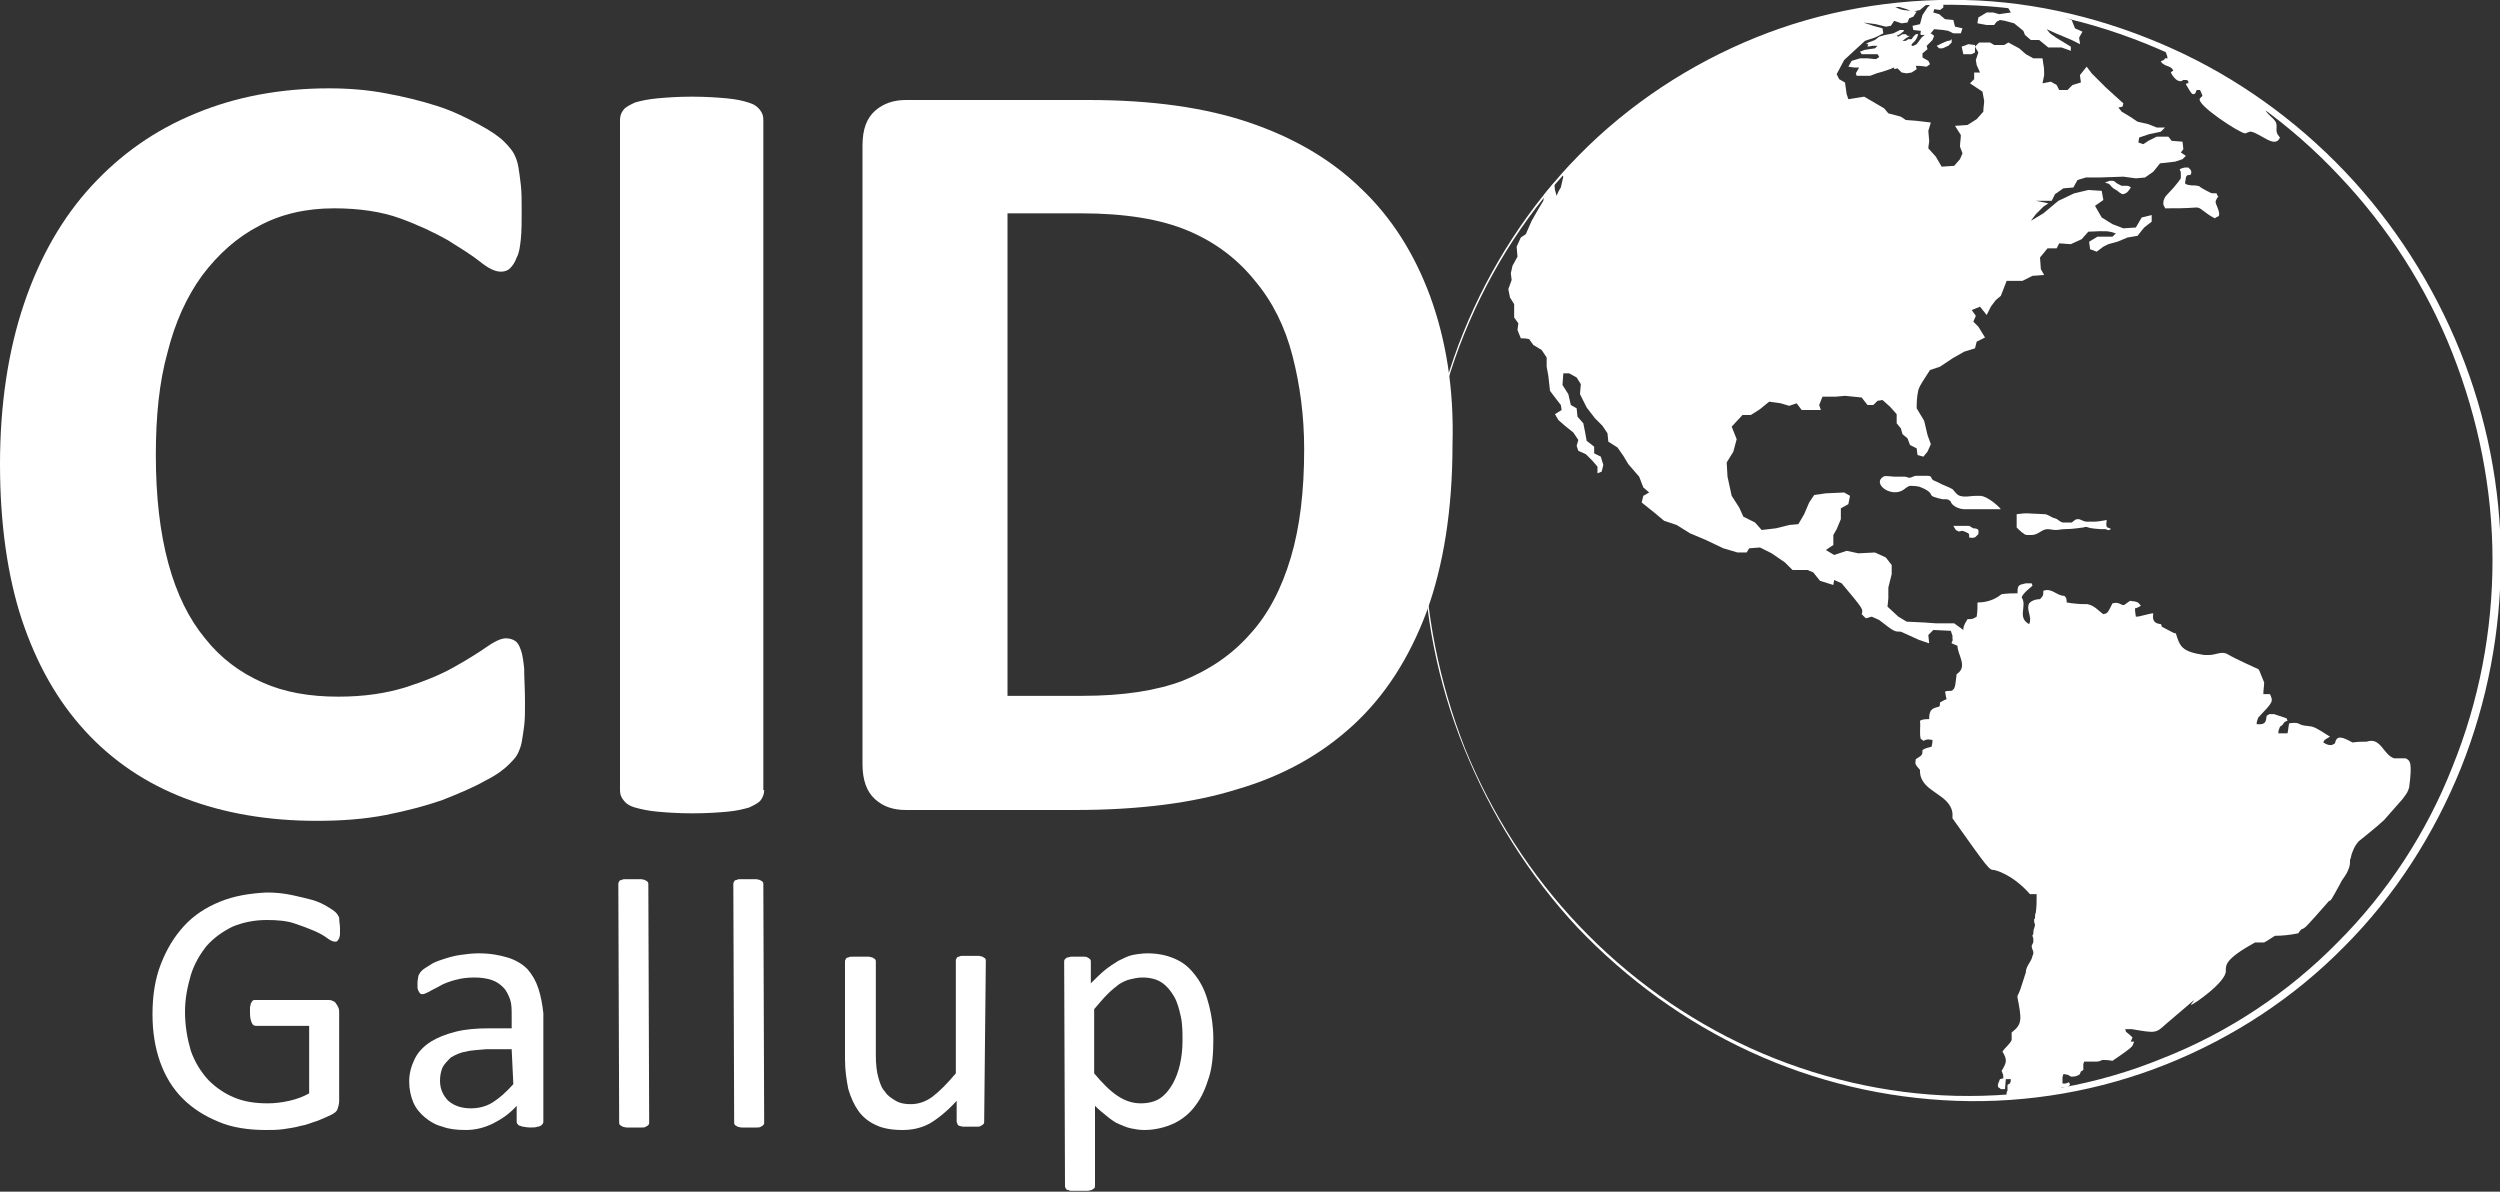 <?xml version="1.0" encoding="utf-8"?>
<!-- Generator: Adobe Illustrator 22.0.0, SVG Export Plug-In . SVG Version: 6.00 Build 0)  -->
<svg version="1.1" xmlns="http://www.w3.org/2000/svg" xmlns:xlink="http://www.w3.org/1999/xlink" x="0px" y="0px"
	 viewBox="0 0 300 143" style="enable-background:new 0 0 300 143;" xml:space="preserve">
<rect x="0" y="0" width="300" height="143" fill="#333333" stroke="none"/>
<style type="text/css">
	.st0{fill:none;}
	.st1{fill:#164194;}
	.st2{clip-path:url(#SVGID_2_);}
	.st3{fill:#1D2944;}
	.st4{clip-path:url(#SVGID_4_);}
	.st5{clip-path:url(#SVGID_6_);}
	.st6{fill:#FFFFFF;}
	.st7{clip-path:url(#SVGID_8_);}
	.st8{clip-path:url(#SVGID_10_);}
	.st9{clip-path:url(#SVGID_12_);}
	.st10{clip-path:url(#SVGID_14_);}
	.st11{clip-path:url(#SVGID_16_);}
	.st12{clip-path:url(#SVGID_18_);}
	.st13{clip-path:url(#SVGID_20_);}
	.st14{clip-path:url(#SVGID_22_);}
	.st15{clip-path:url(#SVGID_24_);}
	.st16{clip-path:url(#SVGID_26_);}
	.st17{clip-path:url(#SVGID_28_);}
	.st18{clip-path:url(#SVGID_30_);}
</style>
<g id="Mundo_Azul_xA0_Imagen_1_">
</g>
<g id="Gallup_xA0_Imagen_1_">
</g>
<g id="D_xA0_Imagen_1_">
</g>
<g id="I_xA0_Imagen_1_">
</g>
<g id="C_xA0_Imagen_1_">
	<g>
		<g>
			<g>
				<defs>
					
						<ellipse id="SVGID_19_" transform="matrix(0.925 -0.379 0.379 0.925 -7.481 94.031)" cx="235.3" cy="66" rx="64.1" ry="66"/>
				</defs>
				<clipPath id="SVGID_2_">
					<use xlink:href="#SVGID_19_"  style="overflow:visible;"/>
				</clipPath>
				<g class="st2">
					<path class="st6" d="M237,6.3c0-0.1,0-0.2,0-0.3c0-0.2,0-0.4,0-0.6l-0.8-0.1l-0.8,0.3l0.2,0.9c0.3,0,0.6,0,1,0L237,6.3"/>
					<path class="st6" d="M234.2,5.1L234.2,5.1l0-0.4c-0.1,0.1-0.2,0.2-0.4,0.2c-0.1,0-0.1,0-0.3,0.1c-0.1,0-0.2,0.1-0.7,0.3
						c-0.1,0.1-0.2,0.1-0.4,0.2c0.1,0.1,0.2,0.2,0.3,0.3c0,0,0.1,0,0.4,0c0.3-0.1,0.6-0.3,0.7-0.3C234,5.3,234,5.3,234.2,5.1"/>
					<path class="st6" d="M253.3,63.5L253.3,63.5c-0.1-0.2-0.4-0.1-0.5-0.3c-0.1-0.3,0-0.5,0-0.8c-1.1,0.2-1.2,0.2-1.8,0.2
						c-0.2,0-0.4,0-0.6,0c-0.3,0-0.6-0.2-0.9-0.3c-0.1,0-0.2,0-0.3,0c-0.3,0.1-0.4,0.3-0.6,0.4c0,0-1,0-1,0c-0.4,0-0.6-0.4-1-0.5
						c-0.5-0.1-0.8-0.5-1.3-0.5l-2.1-0.1c-0.3,0-0.3,0-1.2,0.1c0,0.5,0,1,0,1.6c0.2,0.2,0.9,0.9,1.2,0.9c0.2,0,0.4,0,0.6,0
						c0.8,0,1.2-0.7,1.9-0.7c0.3,0,0.7,0.1,1,0.1c0.3,0,0.7-0.1,1-0.1c1.1,0,2.1-0.2,2.3-0.2c0.3-0.1,0.3-0.1,0.6,0
						c0.2,0.1,1.3,0.2,1.5,0.2c0.2,0,0.4,0,0.6,0C253,63.7,253.1,63.6,253.3,63.5"/>
					<path class="st6" d="M237.4,64.1L237.4,64.1c0-0.2,0.1-0.5-0.1-0.6c-0.2-0.1-0.4-0.1-0.5-0.1c-0.2-0.1-0.3-0.2-0.5-0.3l-0.2,0
						c-0.6,0-1.2,0-1.7,0c0.1,0.2,0.2,0.3,0.3,0.5l0.2,0.1c0.1,0.1,0.2,0.1,0.5,0c0.3,0,0.8,0.3,0.8,0.3c0.1,0.1,0.1,0.1,0.1,0.3
						c0,0.1,0,0.1,0,0.2c0.2,0,0.4,0.1,0.6,0C237,64.5,237,64.5,237.4,64.1"/>
					<path class="st6" d="M235.6,61.1c1.5,0,3,0,4.5,0c-0.4-0.5-1.6-1.5-2.4-1.6c-0.2,0-0.4,0-0.6,0c-0.6,0-1.3,0.2-1.9,0
						c-0.4-0.1-0.6-0.5-0.9-0.8c-0.5-0.3-1.2-0.5-1.7-0.8c-0.7-0.3-0.7-0.3-0.8-0.5c-0.1-0.2-0.1-0.3-0.5-0.3c-0.5,0-0.9,0-1.4,0
						c-0.1,0-0.1,0-0.6,0.2c-0.3,0.1-0.5-0.1-0.7-0.1c-0.4,0-0.8,0-1.3,0c-1.1-0.1-1.1-0.1-1.3,0c-1.3,0.8,0.7,2.4,2.2,1.7
						c0.4-0.2,0.6-0.5,1-0.6c0.1,0,0.7,0,1.1,0.1c0,0,1.2,0.4,1.4,0.9c0.1,0.2,0.1,0.2,0.3,0.3c0,0,1.1,0.4,1.4,0.3
						c0.4,0,0.5,0.1,0.7,0.3C234.1,60.4,234.6,61,235.6,61.1"/>
					<path class="st6" d="M266.1,23.7l0.1-0.1c-0.1-0.1-0.2-0.3-0.2-0.4c-0.6,0-0.6,0-0.8-0.1c0,0-0.8-0.4-1.1-0.6
						c-0.1-0.1-0.2-0.2-0.4-0.2c-0.3-0.1-0.7,0-1-0.1c-0.2,0-0.4-0.1-0.5-0.2c0.1-0.7,0.1-0.7,0.2-0.9c0.1-0.1,0.2-0.1,0.4-0.1
						c0.1,0,0.3-0.4,0-0.7c-0.1-0.1-0.1-0.1-0.2-0.2c-0.1,0-0.3,0-0.4,0c0,0-0.5,0.1-0.6,0.2c-0.1,0.1,0.1,0.2,0.1,0.4
						c0,0.2,0,0.3,0,0.5c0,0.1,0,0.1,0,0.2c0,0-0.6,0.9-1.5,1.8c-0.2,0.2-0.4,0.4-0.5,0.7c-0.1,0.2-0.1,0.4-0.1,0.6
						c0,0.2,0.2,0.3,0.2,0.5c1.2,0,2.5,0,3.7-0.1c0.3,0,0.4,0,0.9,0.4c0.8,0.6,1,0.7,1.4,0.9c0.1-0.1,0.1-0.1,0.3-0.2
						c0.1,0,0.4-0.1,0-1.1C265.8,24.2,265.8,24.2,266.1,23.7"/>
					<path class="st6" d="M255.7,22.5L255.7,22.5c-0.1-0.1-0.3-0.2-0.4-0.2c-0.1,0-0.2,0-0.3,0c-0.3,0-0.3,0-0.4,0
						c-0.4-0.2-0.6-0.3-0.7-0.4c-0.2-0.2-0.3-0.2-0.4-0.2c-0.1,0-0.2,0-0.4,0c-0.1,0.1-0.3,0.1-0.5,0.2c0.2,0.1,0.4,0.1,0.5,0.2
						c0.2,0.1,0.2,0.3,0.4,0.4l0.1,0.1c0.2,0.1,0.3,0.2,0.5,0.3c0.1,0.1,0.2,0.2,0.4,0.3c0.1,0.1,0.2,0.1,0.3,0.1
						C255,23.2,255.2,23.3,255.7,22.5"/>
					<path class="st6" d="M255.3-6.7c-0.3-0.1-0.7-0.1-1-0.1l-0.3,0l0,0h0v0h0l0,0h0h0l0,0c0.3,0.1,0.7,0.1,1,0.3
						c-0.2,0-0.3-0.1-0.5-0.1c0.4,0.1,0.4,0.1,0.5,0.2l0,0h0l0,0h0h0l0,0h0l0,0c0.3,0.1,0.7,0.2,1,0.4c-0.5-0.1-1-0.3-1.5-0.4
						c-0.2,0-0.3-0.1-0.5-0.1c-0.4-0.1-1-0.2-1.2-0.3l-0.1,0l-0.2,0c0.8,0.2,0.9,0.2,1.1,0.3l-0.2,0l0.1,0.1
						c-0.2-0.1-0.4-0.1-0.7-0.2l0-0.1c-0.1,0-0.3-0.1-0.5,0c-0.1,0-0.1,0-0.3,0l0.1,0.1h0l0,0h0h0h0h0l0,0l0,0h0h0h0l0,0h0h0h0
						l0,0.1c-0.6-0.1-0.7-0.2-0.8-0.3c0.2,0,0.3,0,0.4,0l-0.2,0c0.1,0,0.2,0,0.4,0c-0.1,0-0.2-0.1-0.3-0.1c0,0,0,0-0.1,0
						c-0.2,0-0.3-0.1-0.5-0.1l0,0l0,0c0,0-0.6-0.1-1-0.1c0,0,0,0,0.1,0c0,0-0.1,0-0.1,0c-0.1,0-0.3,0-0.4,0l-0.1,0l0,0l-0.1,0l0,0
						l0.2,0l-0.2,0l-0.2,0l0.1,0c-0.1,0-0.2,0-0.3-0.1c0.2,0,0.3,0,0.5,0c-0.4-0.1-0.5-0.1-0.7-0.1l-0.1,0c-0.1,0-0.2,0-0.3,0
						c0,0,0,0-0.1,0c-0.1,0-0.3,0-0.4,0c0.1,0,0.2,0.1,0.3,0.1l-0.1,0l0,0c0.6,0.1,0.6,0.1,0.7,0.2l-0.2,0l-0.1,0
						c-0.4-0.1-0.4-0.1-0.5-0.1l0.1,0.1c0,0,0,0-0.1,0l-0.2,0l0,0l0.1,0l0.2,0l0.1,0l0,0c0,0,0,0,0.1,0l0.1,0l0.1,0
						c0.1,0,0.3,0.1,0.4,0.1l-0.1,0l-0.1,0l-0.1,0l0,0l0,0l0,0l-0.1,0l0,0l-0.1,0l0,0l0,0l-0.1,0l0,0l0.1,0l0.2,0.1l0.1,0
						c0.1,0,0.2,0,0.3,0.1l0,0l0,0l0.1,0h0l0,0l0.1,0l0.2,0.1l0.2,0.1l0.1,0l0.1,0l0.1,0l0.2,0.1l-0.1,0l-0.1,0l0,0l-0.2,0l-0.1,0
						l0,0l-0.1,0c-0.1,0-0.2,0-0.3-0.1l0,0l-0.1,0l0,0l-0.1,0l-0.1,0l-0.2-0.1h0l0,0l0,0l0,0l-0.1,0c-0.1,0-0.2,0-0.3,0
						c0.1,0,0.2,0.1,0.3,0.1h0l0,0l0.2,0.1l0.1,0l0.1,0l0.2,0.1l0.1,0l0.2,0.1l0.1,0l0,0l0,0l0,0l-0.1,0l-0.1,0l-0.1,0l0,0l-0.1,0
						l-0.1,0l-0.2-0.1l0,0l-0.1,0l-0.2-0.1l0,0c0,0,0,0-0.1,0l-0.1,0l-0.1,0l-0.1,0l-0.1,0l-0.1,0l-0.1,0c0,0,0.1,0,0.2,0.1
						c0.1,0,0.2,0.1,0.3,0.1l0.1,0l0,0l0,0l0.2,0.1l0,0l-0.2,0c0,0,0,0-0.1-0.1l-0.1-0.1l0,0l0,0l-0.1,0l-0.1,0l-0.1,0l-0.1,0l0,0
						l-0.2-0.1l-0.1,0l-0.1,0l-0.1,0l-0.1,0l0,0l0,0l0,0l0,0l0,0l0,0l0,0v0l0,0l0,0l-0.1,0l0,0l0,0l0,0c0,0,0,0-0.1,0l0,0l0,0l0,0
						l0,0l0,0l0,0l0,0h0l0,0h0h0h0h0h0l0,0l0,0l0.1,0l0,0l0,0l0.1,0l0.1,0l0,0h0h0h0h0h0h0h0h0l0,0l0.1,0.1l0,0l0.1,0.1l0,0l-0.1,0
						l0,0l0,0l-0.1,0l-0.1,0l-0.1,0l0,0l-0.1,0l0,0h0l-0.2-0.1l-0.1,0l-0.1,0l0,0l0,0l0,0l-0.1,0l0,0l0,0l0,0l0,0l0,0l0,0l0.1,0.1
						l0.1,0l0,0l0,0c0.1,0.1,0.1,0.2,0.2,0.2c-0.1,0-0.1,0-0.2,0l0,0l0,0c-0.1,0-0.2,0-0.3,0l0,0.1l-0.1,0.1l0,0.1l0,0l-0.1,0l0,0h0
						l0,0l0,0l0,0l0,0l0,0l0,0h0l0,0l0,0.1l0,0l0,0.1c0,0,0,0,0.2,0l0,0l0,0h0.1l0.2,0l0,0l0.1,0l0.1,0.1l0,0l0,0l0,0
						c0,0.1,0.1,0.1,0.1,0.2l0,0.2l0,0l-0.1,0l0,0l-0.2,0l-0.1,0l-0.2,0l-0.2,0c-0.1,0-0.2,0-0.3,0l0,0.1c0,0,0,0,0,0.1l0,0
						c-0.1,0-0.1,0-0.3,0c-0.2,0-0.3,0-0.5,0l0,0l-0.1,0l0,0l0,0l0,0l0,0l0,0l0,0H245c-0.1,0.2-0.1,0.2,0.1,0.4c0.3,0,0.3,0,0.4,0.2
						c0.1,0,0.3,0,0.4,0l0.2,0.1l0.1,0c0.1,0.1,0.2,0.1,0.3,0.1h0.1l0.1-0.1l0,0c0.1,0,0.2,0,0.3,0l0.2,0c0,0,0,0,0.1,0l0,0
						c0,0.1,0,0.1,0,0.3l0,0l-0.1,0.1h0h0l-0.1,0h-0.1L247-3l-0.1,0h-0.1h0h0h0h0h0h0h0c0,0,0,0-0.1,0l-0.2,0.1h-0.1
						c-0.1,0-0.2,0-0.3-0.1h-0.1l0,0.1c-0.1,0-0.2,0-0.3,0l-0.1,0.1l0.1,0.1l0.1,0c0.2,0.1,0.5,0.1,0.7,0.2l-0.1,0l0,0l0,0l0,0
						l0.1,0l0,0l0.1,0l0,0l0.1,0l0.1,0l0.1,0l0.2,0.1l0.1,0l0.1,0l0.2,0h0h0.1l0,0l0-0.1c0-0.1-0.1-0.1-0.1-0.2c0,0,0,0,0.2,0
						c0.1,0,0.2,0,0.3,0l0.1,0l0.1,0l0.1,0l0,0l0-0.1l0.2,0l0.1,0c0.1,0,0.2,0,0.3,0l0-0.1l0,0l0,0l0,0h0h0h0h0h0h0h0h0h0h0h0l0,0h0
						h0h0l0,0l0,0c0.1-0.1,0.2-0.1,0.4,0l0.1,0l0.1,0l0.2,0h0c0.1,0,0.2,0.1,0.3,0.1l0.1,0l0.1,0l0.1,0c0.1,0,0.2,0,0.3,0l0.1,0
						c0.1,0,0.2,0.1,0.3,0.1l0.2,0l0.1,0l0,0l0.2,0.1l0.2,0.1c0,0,0,0,0.2,0l0.2,0.1c0.1,0.1,0.1,0.2,0.2,0.4l0.1,0.1l0.1,0.1
						l0.1,0.1l0.1,0l0.1,0l0.1,0l0.1,0l0.1,0l0.2,0.2l0,0.1c0.1,0,0.2,0.1,0.2,0.2l0.1,0.1l0.1,0.1l0.1,0.1c0.1,0,0.1,0,0.3,0.3
						c0.1,0.1,0.2,0.2,0.3,0.2l0.1,0l0.3,0.2c0,0,0,0,0.1,0.1c0,0.1,0,0.1,0.3,0.3c0.1,0.1,0.1,0.2,0.2,0.3c0,0.1,0,0.2,0.1,0.3
						c0.1,0,0.2,0,0.3,0c0,0.1,0.1,0.2,0,0.2L255.5,2c0.1,0.2,0.2,0.3,0.3,0.5c-0.1,0-0.2,0-0.2,0c0,0.1,0.1,0.2,0.2,0.3
						c0.1,0.1,0.2,0.2,0.5,0.2c0,0,0.1,0,0.3,0l0.2,0c0.2,0,0.4,0,0.6-0.1l-0.1-0.1c0.7-0.4,1,0.6,1.6,0.6h0h0h0l0,0h0h0h0l0,0
						c0.5,0.2,0.8,0.4,0.9,0.5l0,0.1c-0.1,0-0.2,0-0.3,0l-0.2,0L259,4h0c-0.6,0-1.2-0.5-1.9-0.2c0.2,0.2,0.5,0.3,0.7,0.5l-0.1,0.1
						l-0.2,0c0,0-0.4,0.2,0,0.5c0.4,0.3,0.9,0.2,1.3,0.4l0.2,0c0-0.1,0.1-0.2,0.1-0.3c0.2,0,0.2,0,0.5,0c-0.1-0.2-0.2-0.3-0.4-0.5
						c-0.2,0-0.3,0-0.5,0l-0.1-0.1c-0.1,0-0.2,0-0.3,0l0-0.1c0.1,0,0.2,0,0.4,0c0.4,0.2,0.4,0.2,0.8,0.2c0.1,0,0.2,0,0.4,0
						c0.2,0,0.3,0,0.4,0.2l0,0.1l-0.1,0.1l0.1,0.1l-0.1,0.1c0,0,0,0,0.1,0.1c0.4,0.2,0.4,0.2,0.6,0.4c0.1,0.1,0.2,0.3,0.3,0.4
						c-0.1,0-0.3,0-0.4,0l-0.2,0c-0.1,0.1-0.1,0.2-0.1,0.3h-0.2h0c-0.1,0-0.1,0-0.2,0l-0.1-0.1l-0.1,0.1c0.1,0.2,0.2,0.5,0.2,0.7
						C260,7,259.9,7,259.8,7c-0.1,0.2-0.1,0.2-0.4,0.3l-0.1,0.1l0.1,0.1c0,0,0,0.1,0.1,0.1c0.4,0.4,1.1,0.3,1.3,0.9
						c-0.1,0-0.2,0.1-0.3,0.2c0,0,0.6,1.3,1.4,1l0-0.1h0.2c0.1,0,0.1,0,0.3,0c0.2,0.1,0.2,0.1,0.2,0.4c-0.1,0-0.1,0-0.2,0l-0.1,0.1
						c0.7,1.2,0.7,1.2,1,1.2c0.2-0.1,0.2-0.3,0.3-0.5c0.1,0,0.3,0,0.4,0c0.1,0.2,0.2,0.4,0.3,0.7c-0.1,0.1-0.2,0.2-0.3,0.3
						c-0.6,0.7,4.8,4.2,5.4,4.2c0.1,0,0.1,0,0.3-0.1c0.1,0,0.2-0.1,0.3-0.1l0.1,0c1.2,0.2,2.9,2.1,3.5,0.7l-0.1-0.1
						c0-0.1-0.1-0.1-0.2-0.3c-0.3-0.5,0.1-1.1-0.3-1.6c-0.3-0.4-0.8-0.7-1.1-1.2l0-0.1c0.1-0.1,0.2-0.1,0.3-0.1c0.1,0,0.1,0,0.3-0.1
						c0.1,0,0.2,0,0.3-0.1c-0.3-0.5-0.3-0.5-0.1-0.7l0.2,0l0.1-0.1c-0.2-0.3-0.4-0.6-0.6-0.9c0.1-0.6-0.7-0.6-0.9-1
						c0.5-0.1,0.5-0.1,0.6-0.2c-0.1-0.2-0.2-0.3-0.3-0.5c0.3,0,0.6,0,0.9,0c-0.3-0.3-0.3-0.4-0.5-0.6c0.2,0,0.3,0,0.5,0
						c0.3,0.4,0.3,0.4,0.5,0.7c0.2,0,0.2,0,0.5,0c0.1-0.2,0-0.5,0.2-0.7l0.2,0c0.3,0,0.3,0,0.4-0.2l-0.1-0.1
						c-0.1-0.2-0.1-0.2,0.1-0.5c0-0.1-0.1-0.2-0.1-0.3l0.1-0.1c-0.1-0.2-0.1-0.2-0.2-0.4l0.2-0.1c0,0-0.1-0.1-0.2-0.2l0-0.1l0.1-0.1
						c-0.1-0.1-0.1-0.1-0.5-0.5l0,0c0,0,0,0,0.2,0l0.1,0l0,0l0,0l0.1,0.1l0,0l0.1,0.1c1.2,0.3,1.2,0.3,1.5,0.2c0.1-0.2,0-0.4,0-0.7
						c0.1,0,0.2-0.1,0.3-0.1c0.1-0.1,0.2-0.1,0.3-0.1l0-0.1c0,0,0,0,0.1-0.1c0-0.3-0.4-0.5-0.3-0.8c0.2,0,0.4,0,0.6-0.1
						c-0.1-0.3-0.2-0.4-0.3-0.5l-0.2,0l0,0.1l0,0.2c0,0,0,0-0.1,0c-0.3-0.1-0.5-0.3-0.9-0.3l-0.1,0c-0.5,0-1-0.1-1.4-0.4
						c-0.1-0.1-0.2-0.2-0.2-0.3l0,0c0.3,0,0.3,0,0.5-0.1c0-0.1-0.1-0.2-0.1-0.3c0.6,0.1,1,0.6,1.5,0.8l0.2-0.1
						c-0.1-0.1-0.2-0.2-0.2-0.2c0.1-0.1,0.3-0.1,0.4-0.2c0,0-1.9-1.1-3.7-1.7l0-0.1c0.6,0.3,0.6,0.3,0.7,0.3c0,0,0.1,0,0.3,0
						c-0.2-0.2-0.5-0.3-0.7-0.5c-0.1,0-0.1-0.1-0.2-0.1c-0.5-0.3-0.7-0.5-1.1-0.4l0.1,0.1c-0.1,0-0.2,0-0.4,0
						c-0.1-0.1-0.1-0.2-0.2-0.3c-0.1,0-0.1,0-0.6-0.2l-0.1-0.1c0.1,0,0.2,0,0.4,0c0.2,0.1,0.4,0.2,0.5,0.3c0.1,0,0.2,0,0.4-0.1
						l0-0.1c0,0,0.1,0,0.2,0c0.1,0,0.2,0,0.3,0c-0.3-0.2-0.6-0.5-1.3-0.6l-0.1,0.1c-0.5-0.1-0.5-0.2-0.6-0.3c0.3,0.1,0.3,0,0.5,0
						l-0.2-0.2l0.2,0c0,0,0.1,0,0.2-0.1c-0.7-0.3-1.5-0.5-2.2-0.9l0-0.1l0.2,0c-0.2-0.1-0.4-0.2-0.7-0.3c-0.8-0.3-1.7-0.4-2.5-0.8
						c0,0-0.1,0-0.2-0.1l-0.1-0.1l0.1-0.1c0,0,0.1,0,0.3,0c0.4,0.1,0.4,0.1,0.5,0.2l0.1,0c0.6,0.3,0.6,0.3,1.3,0.6l0-0.1
						c-0.6-0.2-1.1-0.5-1.8-0.7c-0.1,0-0.2-0.1-0.3-0.2c0,0-0.1,0-0.2-0.1c-0.2-0.1-0.3-0.1-0.5-0.2l-0.2,0.1c0,0-0.1,0-0.2,0
						c-0.2-0.1-0.4-0.2-0.7-0.3l0.2,0l0.1-0.1c0,0-0.8-0.3-1.1-0.2c0.1,0,0.2,0.1,0.3,0.2c-0.3-0.1-0.8-0.3-1-0.4
						c0-0.1,0-0.1-1.4-0.5l0.1,0c-0.5-0.2-0.5-0.2-0.7-0.3l0,0c-0.8-0.3-1.6-0.7-2.4-0.9l-0.3-0.1c-0.1,0-0.2,0-0.3,0
						c-0.1,0-0.3-0.1-0.5-0.2c0.1,0,0.2,0,0.3,0.1l0-0.1c-0.7-0.2-0.7-0.2-0.8-0.2l0-0.1C255.9-6.5,255.7-6.6,255.3-6.7"/>
					<path class="st6" d="M288.7,91c-0.4,0-0.8,0-1.4,0c-1.3-0.4-1.6-2.6-3.3-2c-0.5,0-1,0-1.7,0.1c-1.1-0.6-1.9-1-2.1,0.1
						c-0.3,0.2-0.6,0.4-1.4-0.1c0.1-0.3,0.1-0.3,0.8-0.7c-1.9-1.2-1.9-1.2-2.8-1.3c-0.1,0-0.2,0-0.6-0.1c-0.6-0.3-0.7-0.3-1.5-0.2
						c-0.1,0.4-0.1,0.8-0.2,1.2c-0.4,0-0.8,0-1.1,0c0-0.2,0-0.3,0.2-0.8c0.2-0.1,0.4-0.3,0.5-0.5c0.1-0.1,0.3-0.2,0.4-0.2
						c0-0.1-0.1-0.2-0.1-0.3c0,0-0.6-0.2-1.5-0.5c-0.1,0-0.2,0-0.3,0c-0.1,0-0.2,0-0.3,0c-0.1,0.1-0.2,0.1-0.3,0.2
						c-0.1,0.7-0.1,1.1-1.2,1c0-0.2,0-0.3,0.2-0.8c1.8-1.9,1.8-1.9,1.4-2.8c-0.2,0-0.5,0-0.8,0c0-0.5,0.1-1,0.1-1.4
						c-0.6-1.5-0.6-1.5-0.7-1.6c0,0-2.9-1.3-3.7-1.8c-0.7-0.4-1.4,0.1-2.2,0.1c-0.2,0-0.3,0-0.6,0c-2.7-0.4-2.9-1-3.4-2.6
						c-0.2,0-0.2,0-1.7-0.8c0-0.1,0-0.2-0.1-0.3c-1-0.1-1-0.7-0.9-1.3c-0.1,0-0.2,0-0.6,0.1c-1.2,0.3-1.2,0.3-1.5,0.3
						c-0.1-0.7-0.1-0.7-0.1-1c0.2,0,0.5-0.2,0.7-0.3c-0.3-0.4-0.3-0.5-1.3-0.6l-0.7,0.5c-0.1,0-0.1,0-0.2,0
						c-0.6-0.3-0.7-0.3-1.2-0.2c-0.6,1.2-0.6,1.2-1.1,1.3c-0.6-0.4-1-1-1.9-1.2c-0.5,0-1,0-1.8-0.1c-0.2,0-0.5-0.1-0.7-0.1
						c0-0.3,0-0.6-0.3-0.8c-0.9,0-1.5-1-2.5-0.6c0,0.5,0,0.6-0.4,1c-0.9,0-1.3,0.5-1.3,0.5c-0.4,0.8,0.4,1.6,0,2.5
						c-1.5-0.8-0.2-2.2-0.9-3.2c0.1-0.5,1.3-1.4,1.3-1.4l-0.1-0.3h-0.7c-0.9,0.2-1,0.2-1,1.2c-0.6,0-1.1,0-1.9,0.1
						c-0.4,0.3-1.3,1-2.9,1c0,0.5,0,1.1-0.1,1.7c-0.5,0.3-0.5,0.3-1.1,0.3c-0.5,0.8-0.5,1-0.5,1.3l-1.1-0.8c-0.7,0-1.4,0-2.2,0
						l-1.4-0.1l-2.1-0.1l-1-0.6l-1.3-1.2l0.1-1c0-0.4,0-0.9,0-1.3l0.4-1.6c0-0.4,0-0.7,0-1.1l-0.7-0.9l-1.3-0.6l-2,0.1l-1.4-0.3
						l-1.5,0.5l-1-0.6l0.9-0.6c0-0.2,0-0.4,0-0.5c0-0.2,0-0.4,0-0.7l0.4-0.7l0.5-1.2c0-0.4,0-0.9,0-1.3l0.9-0.5l0.2-1l-0.7-0.4
						l-2.2,0.1l-1.4,0.2l-0.6,0.9l-0.6,1.4l-0.7,1.2l-1.1,0.1l-1.6,0.4l-1.7,0.2l-0.8-0.9l-1.4-0.7l-0.5-1.1l-0.9-1.4l-0.5-2.3
						l-0.1-1.7l0.8-1.3l0.4-1.5l-0.6-1.5l1.3-1.4l1,0l1.1-0.7l1.1-0.9l1.4,0.2l1,0.3l0.9-0.3l0.6,0.8c0.4,0,0.8,0,1.3,0l1,0
						l-0.2-0.6l0.4-1l1.6,0l1.1-0.1l2,0.2l0.7,0.9c0.2,0,0.4,0,0.7,0l0.5-0.5l0.6-0.1l0.9,0.8l0.8,0.9c0,0.4,0,0.7,0,1.1l0.5,0.6
						l0.2,0.7l0.6,0.5l0.3,0.8l0.8,0.4l0.1,0.8l0.7,0.2l0.5-0.6l0.4-0.9l-0.4-1.1l-0.4-1.7l-0.9-1.5c0-0.6,0-1.3,0.2-2.2
						c0.1-0.3,0.3-0.7,0.5-1l0.9-1.4l1.2-0.4l1.5-1l1.4-0.8l1.3-0.4l0.2-0.8l1-0.5l-0.8-1.3l-0.6-0.6l0.3-0.7l-0.5-0.7l1-0.4l0.8,1
						l0.5-1l0.6-0.8l0.6-0.5l0.7-1.8c0.6,0,1.3,0,1.9,0l1.2-0.6l1.4-0.1l-0.4-0.7l-0.1-1.4l0.9-1.1c0.4,0,0.7,0,1.1,0l0.3-0.6
						l1.4,0.1l1.3-0.6l0.8-0.9c2.3-0.1,2.3-0.1,3.3,0.2c-0.1,0.1-0.3,0.3-0.4,0.4c-0.6,0-1.2,0-1.8,0c-0.3,0.2-0.7,0.4-1,0.6
						c0,0.3,0.1,0.6,0.1,0.9l0.8,0.3l0.8-0.6l0.6-0.3l1.1-0.3l1.2-0.5l1.2-0.2l0.8-1l0.9-0.7l0-0.8l-1.2,0.3l-0.7,1.2l-1.5,0.1
						l-1.3-0.5l-1.3-0.8l-0.8-1.4l1-0.7l-0.2-1.1l-1.6-0.1l-1.7,0.4l-1.9,0.9l-1.8,1.5l-1.5,0.9l0.6-0.8l0.9-0.9l0.6-0.4l-1.5-0.3
						c0.6,0,1.3,0,1.9,0l0.4-0.8l1-0.7l1.2-0.1l0.5-0.9l1-0.3c0.5,0,1.1,0,1.6,0l2.9-0.1l1.5,0.2l1.1-0.1l1-0.7l0.8-1l1.8-0.2
						l0.9-0.3l0.4-0.4l-0.6-0.4l0.3-0.4l-0.1-0.9l-1.3-0.1l-0.4-0.5c-0.5,0-0.9,0-1.4,0l-1,0.5l-0.6,0.4l-0.6-0.2l0.1-0.6l1.2-0.4
						l1.4-0.3l0.5-0.5l-1,0l-1-0.4l-1.3-0.3l-0.9-0.6l-1-0.6l-0.4-0.5l0.5-0.1l0.1-0.4l-1-0.9l-1.1-1L251,8.8L250.4,8l-0.8,1
						c0,0.3,0.1,0.6,0.1,0.9l-1,0.3l-0.6,0.6l-1,0l-0.3-0.6l-0.7-0.4l-1,0.2l0.2-1c0-0.4,0-0.9-0.1-1.3l-0.1-0.7l-1.1,0l-0.9-0.5
						l-0.8-0.7L241,5.1l-0.5,0.3l-1.2,0l-0.5-0.3c-0.4,0-0.9,0-1.3,0L237,5.6l0.4,0.7l-0.3,0.9l0.1,0.6l0.4,0.9c-0.2,0-0.5,0-0.7,0
						l0,0.8l-0.5,0.5l0.6,0.4l0.9,0.6l0.2,1.1c0,0.4-0.1,0.8-0.1,1.3l-0.8,0.9l-1.1,0.7l-1.5,0.1l0.7,1.1c0,0.5-0.1,0.9-0.1,1.4
						l0.3,0.8l-0.3,0.7l-0.7,0.8l-1.5,0.1l-0.7-1.2l-0.9-1c0-0.3,0.1-0.6,0.1-0.9l-0.1-1.2l0.3-1l-1.7-0.2l-1.3-0.1l-0.6-0.4
						l-1.5-0.4l-0.5-0.6l-1.2-0.7l-1.2-0.7l-1.9,0.3l-0.2-0.6l-0.2-1.4l-0.7-0.4l-0.3-0.6l0.9-1.7l1.3-1.2l1.2-1.1l1.2-0.4l1-0.5
						l-0.1-0.6l-1.1-0.3l-1.2-0.4l1.5,0.2l1.2,0.3l0.6-0.1l0.4-0.6l0.9,0.3l0.7-0.1l0.2-0.5l0.5-0.2l0.4-0.6l-0.7-0.1l-0.9-0.1
						L228,1.1l-0.9-0.4l0.7,0.1l1,0.3l0.7,0.3l0.9-0.2l0.7-0.6L230.7,0c0.2,0,0.5,0,0.8,0l0.3,0.4l-0.5,0.5l-0.6,0.9
						c-0.1,0.4-0.2,0.7-0.3,1.1l-0.9,0.2l0.1,0.5l0.9,0.1c0,0.2-0.1,0.3,0,0.5c0.3,0,0.8,0,1.1-0.1l0.5-0.6l1.1,0.1l0.6,0.1l0.6,0.3
						c0.3,0,0.6,0,0.9,0l0.2-0.6l-0.9-0.2l-0.2-0.8l-1-0.1l-0.7-0.6l-0.7-0.2c0-0.1,0.1-0.3,0.1-0.4l0.7,0.1l0.4-0.3l0-0.4
						c0.3,0,0.5,0,0.8,0l0.4-0.5l0.9-0.5l0.3-0.4l-0.3-0.5l-0.2-0.7l0.7-0.1l0.3-0.5l-0.4-0.5L235-3.6L234.3-4c0.3,0,0.6,0,1,0
						l0.2-0.3l0.7,0.1l0.5,0.3l0.8,0l0.7-0.1l-0.5-0.5l0.4-0.1l0.5,0.6l0.7,0.1l0.2,0.6l0.5,0.1l0.3,0.4l0.6,0.2l0.3,0.5l0.7,0.2
						l0.6,0.6l0.1,0.7l-0.9,0.7l-0.8,0.7l0.4,0.7l-1.4,0.2l-0.7-0.2c-0.3,0-0.5,0-0.8,0l-1,0.6c0,0.2-0.1,0.4-0.1,0.7l1.1,0.2l0.9,0
						l0.3-0.4l0.4-0.2l0.6,0.1l1.1,0.3l1.1,0.9l0.2,0.5l0.7,0.6c0.3,0,0.7,0,1,0l1.1,0.9l1.6,0l1.1,0.4l0-0.5l-1.8-1.1L246,4
						l-0.4-0.5l1.1,0.5l1.9,0.8l1,0.5c0-0.3-0.1-0.5-0.1-0.8l0.4-0.7L249,3.4l-0.4-1L247.5,2L246,0.7l0.4-0.4l0.4-0.3l2,1.2l0.8,0.8
						l0.8,0.1l0-0.9l0.9-0.3l0-0.4c0.2,0,0.4,0,0.6,0l0.2-0.4l-0.2-0.6c-0.4,0-0.8,0-1.2,0c0-0.1-0.1-0.2-0.1-0.3l-0.8-0.5l-0.5-0.1
						l-0.8-0.3c-0.2,0-0.4,0-0.6,0L247.5-2l-0.3-0.4l-1,0l-0.4,0c0-0.2-0.1-0.4-0.1-0.6c0.2,0,0.4,0,0.7,0l0.3-0.3l-0.9-0.2l0.1-0.2
						l0.4-0.1l-0.6-0.4l-0.7-0.2l0.2-0.4L244.6-5l-0.8,0l-0.1-0.3l-0.6,0l-0.2-0.1l0.5-0.3l-0.7-0.2l-0.8,0.2l-0.5-0.5l-0.1-0.3
						l-0.5,0l0-0.3L240-7.1c-0.3,0-0.7,0-1,0l-0.2,0.3l-0.5,0.1l-0.5-0.1l-0.2,0.3l-0.5,0l0.1-0.4l0.4-0.4l-0.3-0.5l-0.1-0.5
						c-0.3,0-0.5,0-0.8,0L235.9-8l-0.6,0l-0.5,0.2l-0.3,0.5l0.2,0.5l-0.4,0.3l0.3,0.7L234-5.7l-0.4-0.6l0.2-0.7l0.2-0.5l0.6-0.5
						l0.7-0.4c-0.3,0-0.5,0-0.8,0l-0.9,0.1l-1.1,0.6l-1,0.8l-0.7,1.1l0.7,0.1l0.5,0l0,0.4l-0.6-0.1l-0.7,0.2l0.3,0.5
						c0.3,0,0.5,0,0.8,0l0.4-0.1l0.4,0.3l0.9,0.3l-0.7,0.2l-0.2,0.5l0.3,0.4l-1.1,1l-0.6,0.7l-0.8,0.5l-0.4-0.2l-0.1-0.9l0.6-0.5
						l-0.6-0.8l-1,0.6l-0.5-1.1l-0.3-0.1l0.4-0.5l0.2-0.6l-0.4-0.1l0.3-0.5l-0.3-0.6L228-6.2l-0.4,0.3l-0.4,0l-0.7,0.5L226.4-5
						L226-4.6l0.3,0.6l0.4,0.4l-0.5,0.5l-0.7-0.2l-0.2,0.6l0.7,0l1-0.4c-0.1,0.2-0.2,0.4-0.4,0.6L225-1.8l-0.5,1L224-1.4l0.6-0.7
						c-0.2,0-0.3,0-0.5,0l0.4-0.6c0.2,0,0.3,0,0.5,0l0.4-0.9l-0.7-0.5l-0.7,0.6l-0.8,0.3l0.6,0.7l-0.8,0.4l-0.5,0.5l-2,0l-0.7-0.4
						L219-2.2l-0.4-0.6l-1,0.4L216.3-2L216-1.4l-1,1l0.4-1.2l-0.5-0.5l-1.2,0.2l-1.9-0.3l0.3-0.3l1-0.3l-0.4-0.6l-0.7,0l-1-0.7
						l0.1-0.5l-0.6-0.1l-0.5,0l-0.7,0.4l-0.5,0.1l0.8-0.9l-1.3,0.7L208-4.6l1-1l-0.2-0.2l-1.1,0.6l-0.9,0.4l-0.6,0.1L205-4.4
						l-1.3,0.4l1.5-0.6l0.8-0.2l0.7-0.2l0.7-0.3l-0.1-0.1l-1.1,0.2l-1.4,0.4l-0.4,0c-0.1,0-0.2,0-0.4,0l-1.7,0.5l-0.5-0.2l0.5-0.7
						l-0.7-0.2l0.3-0.4l-0.2-0.2l-0.8,0.1l0.3-0.4c-0.1,0-0.3,0-0.4-0.1l0-0.3c-0.1,0-0.3,0-0.4-0.1l-0.2,0c-6.2,3-11.9,6.7-17,10.9
						l0.7-0.2l-0.1,0.4L182.7,5l-0.8,0.6c-0.1,0.1-0.3,0.2-0.4,0.3l-0.6,0.6l1.7-0.7l0.8-0.1c0.3-0.3,0.7-0.8,1.2-1l0.5,0.1
						l-0.3,0.7L184.7,6l0.3,0.3l0.7-0.2l0.1,0.4c0.1,0,0.3,0,0.4,0l-0.2,0.6l0.2,0.6c0,0.3,0,0.7,0.1,0.9c0.2,0,0.4-0.1,0.5-0.1
						l0.1,0.5l-0.3,0.7l0.5,0.3l-0.7,0.6l0.4,0.5l-0.6,0.6l0.3,0.3l0.4,0.1l-0.5,0.7l-0.2,0.8l-0.5,0.8l-0.4,0.8l0.6,0.2l-0.5,1
						l0.1,1l-0.2,0.7l0.5,0.6l0.6,0.4l0.5,0.3l-0.2,0.5l0.5,0.7l0.4,0.6l-0.3,1.3c-0.2,0.3-0.4,0.7-0.5,1l-0.2-0.7l-0.1-0.9l0.2-0.5
						l-0.4-0.6l-0.4-0.2l0.4-0.8c-0.2,0-0.4,0-0.5,0l-0.2-0.5l-0.3-0.2l-0.3-0.2l-0.6,0.1l0,0.7l0.3,0.5l0.2,0.6l0.6,1l-0.1,1
						l-0.2,1.3l-0.6,1l-0.8,1.4c-0.2,0.5-0.5,1.1-0.7,1.6l-0.6,0.4c-0.2,0.4-0.3,0.7-0.5,1.1l0.1,1.2l-0.6,1.1l-0.2,0.9l0.1,0.8
						l-0.4,1.1l0.2,1l0.5,0.8l0,1.6l0.5,0.7l-0.1,0.8l0.4,1c0.3,0,0.6,0,1,0.1l0.5,0.7l1,0.6l0.6,0.9l0,1.1l0.2,1.1l0.2,1.8l0.6,0.8
						l0.7,0.9l0.1,0.6l-0.8,0.5l0.4,0.7l0.8,0.7l1,0.8l0.6,0.9l-0.2,0.7l0.2,0.6l0.9,0.4l0.8,0.8l0.6,0.7l0,0.8l0.5-0.2l0.2-0.8
						l-0.3-1l-0.8-0.4l0-0.8l-0.9-0.7l-0.2-1.1l-0.2-1l-0.7-0.8l-0.1-1l-0.7-0.4l-0.3-1.3l-0.7-1.1l0.1-1.4l0.7,0l0.9,0.5l0.5,0.8
						l-0.1,1.2l0.8,1.6l1,1.3l0.9,0.9l0.6,0.9l0.1,1l1.1,0.7l0.7,1l0.6,1l1.3,1.5l0.5,1.3l0.7,0.6l-0.7,0.4l-0.2,0.8l1.5,1.2l1.2,1
						l1.5,0.5l1.6,1l1.9,0.8l2.1,1l1.7,0.5l1.1,0l0.3-0.5l1.3-0.1l1.4,0.7l1.6,1.1l0.9,0.9c0.4,0,0.9,0,1.3,0l0.5,0l0.7,0.3l0.8,1
						l1.6,0.5l0.1-0.6l0.9,0.4c2.6,3.1,2.6,3.1,2.4,3.7l0.5,0.5l0.7-0.2l0.9,0.4c1.8,1.4,1.8,1.4,2.6,1.4l2.2,1l1.2,0.4l-0.1-1
						l0.6-0.6l2.1,0.1l0.2,0.6l0,0.5l0.1-0.1c-0.1,0.2-0.2,0.3-0.2,0.5c0.2,0.1,0.5,0.2,0.7,0.3c0,1.1,1.3,2.5-0.1,3.4
						c-0.2,1.7-0.2,1.7-0.6,2c-0.2,0-0.6,0-0.8,0.1c0.1,0.3,0.1,0.7,0.2,0.9c-0.3,0.1-0.6,0.3-0.8,0.4c0,0.2,0,0.4-0.1,0.5
						c-0.8,0.2-1.2,0.3-1.2,1.5c-0.4,0-0.8,0-1.1,0.2c0.1,0.7-0.1,1.5,0.1,2.2c0.1,0,0.2,0.1,0.3,0.2c0.5-0.2,0.5-0.2,1.1-0.1
						c0,0.2,0,0.3-0.1,0.8c-0.4,0.1-0.8,0.2-1.1,0.4c0,0.6,0,0.6-0.8,1.1c-0.1,0.6-0.1,0.6,0.5,1.3c0,0.1,0,0.2,0,0.2
						c0.1,2.5,3.6,2.6,3.9,5c0,0.2,0,0.4,0,0.6c4.4,6.2,4.4,6.2,5,6.2c0,0,2.1,0.4,4.3,2.9c0.2,0,0.5,0,0.8,0c0,0.8,0,1.5-0.1,2.2
						c-0.1,0.2-0.1,0.5-0.1,0.7l-0.1,0.1c0,0.1,0,0.1,0,0.3c0,0.1,0.1,0.3,0.1,0.4c0,0,0,0.1-0.1,0.4c-0.1,0.2-0.1,0.5-0.1,0.7
						l-0.1,0.1c0,0.1,0,0.2,0.1,0.4c0,0.1,0,0.2,0,0.3l0,0.1c0,0.1,0,0.1-0.2,0.5c0,0.2,0.1,0.5,0.2,0.7l0,0.2c0,0.1,0,0.1-0.1,0.3
						c-0.1,0.7-0.8,1.2-0.8,2c-0.7,2.2-0.7,2.2-1,2.8c0,0,0,0.1,0,0.2c0.5,2.6,0.6,3.2-0.7,4.2c0,0.1,0,0.2,0,0.4c0,0.1,0,0.2,0,0.4
						l0,0.1c-0.2,0.5-0.8,0.9-1.1,1.4c0.6,1,0.5,1.3-0.1,2.3c0,0.1,0.1,0.2,0.1,0.3c0.1,0.1,0.1,0.4,0.1,0.6c-0.1,0-0.3,0.1-0.4,0.1
						c-0.3,0.7-0.3,0.7-0.2,1c0.1,0,0.2,0.1,0.3,0.2c0.2,0,0.3,0,0.5,0l0.1-1.2c0.2,0,0.4,0,0.6,0c0,0.1,0,0.3-0.1,0.5
						c-0.1,0.1-0.2,0.1-0.3,0.2c0,0.2,0,0.5,0,0.7c-0.1,0.1-0.1,0.1-0.2,1.3c-0.2-0.1-0.3-0.2-0.4-0.4c0,0,0-0.1-0.1-0.4
						c0,0,0,0-0.2,0.1c0,0.1,0,0.2,0.3,0.6c0.1,0.2,0.2,0.4,0.2,0.6c-0.3-0.1-0.5-0.3-0.8-0.4c0,0.1,0,0.2-0.3,0.5
						c0,0.1,0,0.2,0,0.4c0.2,0,0.5,0.1,0.7,0.2c0,0.1,0,0.2-0.1,0.3c0.1,0,0.3,0,0.4,0.1c0,0.1,0.1,0.2,0.1,0.3
						c-0.7,0.1-0.7,0.1-1.1,0.3c0,0,0,0,0.1,0.3c0.1,0.1,0.2,0.2,0.3,0.3c0,0,0,0,0,0.4c0.1,0.2,0.2,0.4,0.4,0.6l-0.2,0.1l0.2,0.1
						c0.1,0,0.2,0,0.2,0.3c0.1,0,0.3,0.1,0.4,0.1l0,0.1l-0.1,0.1c0.2,0.4,0.7,0.6,1,1c0.1,0,0.3,0,0.4,0c0,0,0,0.1,0.2,0.2
						c0.2,0,0.5,0.1,0.7,0.1c0,0,0.1,0,0.3,0.1c0.3,0,0.5,0,1,0c0.1-0.1,0.3-0.2,0.4-0.3c-0.2-0.1-0.5-0.1-0.7-0.1
						c0-0.1,0-0.1-0.3-0.2c0-0.2-0.1-0.5-0.1-0.7l0-0.1c0-0.2-0.1-0.5-0.1-0.7c0,0,0-0.1,0-0.2c0-0.1,0-0.2,0.1-0.5
						c0.2,0,0.4,0,0.6,0c0-0.1,0-0.2,0-0.3c0.6-0.4,1.1-0.9,1.8-1.2c0-0.1,0-0.1-0.2-0.2c-0.1,0-0.3,0-0.4-0.1
						c-0.6-0.5-0.6-0.5-0.6-0.8c0,0,0-0.1,0.1-0.2c0.2-0.1,0.5-0.3,0.7-0.3c0.3,0,0.6,0,0.9,0c0.1-0.2,0.1-0.5,0.3-0.9
						c0.2-0.2,0.2-0.2,0.6-0.9c0.7,0,0.7,0,1-0.3c0,0,0-0.1-0.1-0.3h0h0l0,0h0h0h0h0c0,0,0,0-0.1,0c-0.2,0.1-0.5,0.2-0.7,0.1
						c0-0.2,0-0.5,0-0.7c0-0.1,0.1-0.3,0.1-0.4c0.1,0,0.2,0,0.6,0.1c0.1,0.1,0.2,0.1,0.3,0.2c0.4,0,0.7,0,1.1-0.3c0,0,0-0.1,0.1-0.3
						c0.1-0.1,0.2-0.1,0.3-0.2c0-0.2,0-0.5,0-0.7c0-0.1,0.1-0.2,0.1-0.3c0.3,0,0.6,0,1.1,0c0.1,0,0.2,0,0.4,0c0.2,0,0.5-0.1,0.7-0.2
						c0.3,0,0.6,0,1.2,0.1c0,0,1.5-1,2.1-1.5l0.3-0.3c0.1-0.2,0.1-0.3,0.2-0.5c-0.1,0-0.1,0-0.4,0c0-0.1,0.1-0.2,0.2-0.5
						c-0.3-0.3-0.3-0.3-0.8-0.7c0-0.1,0-0.2-0.1-0.3c0.3,0,0.5,0,0.8,0c2.9,0.5,2.9,0.5,4.1-0.6c3.4-2.9,3.4-2.9,3.4-2.9
						c-0.1,0.2-0.3,0.4-0.4,0.6c0.3,0,4.3-2.8,4.2-4.1c0-0.7-0.1-1.4,3.5-3.4c0.4,0,0.7,0,1.1,0c0.2-0.1,0.2-0.1,1.3-0.8
						c0.9,0,1.8-0.1,2.8-0.3c0.1-0.2,0.3-0.4,0.4-0.5c0.4-0.1,0.4-0.1,3.3-3.4c0.2,0,0.2,0,1.3-2c0-0.1,0.1-0.1,0.2-0.4
						c0.5-0.7,0.7-1,0.9-1.6c0-0.1,0.1-0.2,0.1-0.6c0-0.1,0-0.2,0-0.3c0.1-0.2,0.1-0.3,0.2-0.7c0.2-0.5,0.3-0.9,0.8-1.5
						c0,0,2.5-2,3.1-2.6l2.2-2.5c0.6-0.8,0.6-0.8,0.8-1.4C289.5,91.4,289.2,91.3,288.7,91z"/>
					<path class="st6" d="M231.2,8l0.4-0.3l-0.2-0.4l-0.7-0.4V6.4l0.6-0.5l-0.1-0.4l0.7-0.7l0.2-0.5L231.7,4c-0.2,0-0.3,0-0.5,0
						c-0.2,0.2-0.4,0.3-0.6,0.5l-0.3,0.4L230,5.3l-0.4,0.2l-0.2,0l0-0.2l0.4-0.4l0.2-0.3l0.2-0.5l-0.3,0l-0.3,0.3l-0.2,0.3
						c-0.1,0-0.3,0-0.4,0l-0.3,0.2l-0.4,0l0.4-0.3l0.5-0.3l-0.3,0l-0.2-0.2l-0.4,0l-0.5,0.3l-0.2-0.1l0.4-0.2l0.5-0.4l-0.1-0.1
						c-0.1,0-0.3,0-0.4,0L227.2,4l-0.5,0.1l-0.5,0.1l-0.7,0.2l-0.5,0.4l-0.8,0.3l-0.3,0.2c0.1,0,0.2,0,0.3,0l-0.1,0.3l0.6-0.1l0.6,0
						L225,5.8l-0.7,0.1L223.7,6l-0.5,0.2l0.2,0.3c0.2,0,0.4,0,0.6,0l0.7,0c0.2,0,0.4,0,0.6,0c0.1,0.1,0.1,0.2,0.2,0.3
						c0,0.1-0.1,0.1-0.4,0.3l-1-0.1c-0.3,0-0.6,0-0.9,0l-1,0.3L221.8,8l0.7,0.1c0.2,0,0.4,0,0.6,0l-0.4,0.7l0.1,0.3
						c0.3,0,0.6,0,0.8,0h0.8l0.8-0.3l0.7-0.2l0.9-0.3l0.5-0.2l0,0.2l0.4-0.1l0.5,0.5l0.6,0.1l0.6-0.1l0.6-0.4l-0.1-0.4l0.4,0
						L231.2,8"/>
				</g>
			</g>
			<g>
				<g>
					<path class="st6" d="M63,84.3c0,1.1,0,2-0.1,2.8c-0.1,0.8-0.2,1.4-0.3,2c-0.1,0.5-0.3,1-0.5,1.4c-0.2,0.4-0.6,0.8-1.1,1.3
						c-0.5,0.5-1.4,1.2-2.8,1.9c-1.4,0.8-3.1,1.5-5.1,2.3c-2,0.7-4.3,1.3-6.8,1.8c-2.6,0.5-5.3,0.7-8.3,0.7
						c-5.8,0-11.1-0.9-15.8-2.7c-4.7-1.8-8.7-4.5-12-8.1c-3.3-3.6-5.8-8-7.6-13.4C0.9,69.1,0,62.8,0,55.7c0-7.2,1-13.7,2.9-19.3
						c1.9-5.6,4.6-10.3,8.1-14.1c3.5-3.8,7.6-6.7,12.5-8.7c4.8-2,10.2-3,16-3c2.4,0,4.7,0.2,6.8,0.6c2.2,0.4,4.2,0.9,6.1,1.5
						c1.9,0.6,3.5,1.4,5,2.2c1.5,0.8,2.5,1.5,3.1,2.1c0.6,0.6,1,1.1,1.2,1.5c0.2,0.4,0.4,0.9,0.5,1.5c0.1,0.6,0.2,1.3,0.3,2.2
						c0.1,0.8,0.1,1.9,0.1,3.1c0,1.3,0,2.4-0.1,3.4c-0.1,0.9-0.2,1.7-0.5,2.2c-0.2,0.6-0.5,1-0.8,1.3c-0.3,0.3-0.7,0.4-1.1,0.4
						c-0.7,0-1.5-0.4-2.5-1.2c-1-0.8-2.3-1.6-3.9-2.6c-1.6-0.9-3.5-1.8-5.7-2.6c-2.2-0.8-4.9-1.2-7.9-1.2c-3.4,0-6.4,0.7-9,2.1
						c-2.7,1.4-4.9,3.4-6.8,5.9c-1.9,2.6-3.3,5.7-4.2,9.3c-1,3.6-1.4,7.7-1.4,12.3c0,5,0.5,9.3,1.5,13c1,3.7,2.5,6.7,4.4,9
						c1.9,2.4,4.2,4.1,6.9,5.3c2.7,1.2,5.7,1.7,9.1,1.7c3.1,0,5.7-0.4,8-1.1c2.2-0.7,4.2-1.5,5.8-2.4c1.6-0.9,2.9-1.7,3.9-2.4
						c1-0.7,1.8-1.1,2.4-1.1c0.4,0,0.8,0.1,1.1,0.3c0.3,0.2,0.5,0.5,0.7,1.1c0.2,0.5,0.3,1.3,0.4,2.2C62.9,81.4,63,82.7,63,84.3z"/>
					<path class="st6" d="M91.7,94.8c0,0.4-0.1,0.8-0.4,1.2c-0.3,0.4-0.8,0.6-1.4,0.9c-0.7,0.2-1.5,0.4-2.6,0.5
						c-1.1,0.1-2.5,0.2-4.2,0.2c-1.7,0-3.1-0.1-4.2-0.2c-1.1-0.1-2-0.3-2.7-0.5c-0.7-0.2-1.1-0.5-1.4-0.9c-0.3-0.4-0.4-0.7-0.4-1.2
						V14.4c0-0.4,0.1-0.8,0.4-1.2c0.3-0.4,0.8-0.6,1.4-0.9c0.7-0.2,1.6-0.4,2.7-0.5c1.1-0.1,2.5-0.2,4.1-0.2c1.7,0,3.1,0.1,4.2,0.2
						c1.1,0.1,2,0.3,2.6,0.5c0.7,0.2,1.1,0.5,1.4,0.9c0.3,0.4,0.4,0.7,0.4,1.2V94.8z"/>
					<path class="st6" d="M171.6,35.5c-1.9-5.1-4.6-9.4-8.3-12.9c-3.6-3.5-8.1-6.1-13.4-7.9c-5.3-1.8-11.7-2.7-19.3-2.7h-21.9
						c-1.4,0-2.7,0.4-3.7,1.3c-1,0.9-1.5,2.2-1.5,4.2v74.2c0,1.9,0.5,3.3,1.5,4.2c1,0.9,2.2,1.3,3.7,1.3h20.3
						c7.5,0,14.1-0.8,19.5-2.5c5.5-1.6,10.1-4.2,13.9-7.7c3.8-3.5,6.7-8,8.8-13.6c2-5.5,3.1-12.2,3.1-20
						C174.5,46.6,173.5,40.7,171.6,35.5z M154.9,66.9c-1.1,3.7-2.7,6.8-4.9,9.2c-2.2,2.5-4.9,4.3-8.1,5.6c-3.2,1.2-7.2,1.8-12,1.8
						h-9V25.6h8.8c5.3,0,9.6,0.7,12.9,2.1c3.3,1.4,5.9,3.4,8,6c2.1,2.5,3.6,5.5,4.5,9c0.9,3.5,1.4,7.2,1.4,11.2
						C156.5,58.9,156,63.2,154.9,66.9z"/>
				</g>
				<g>
					<path class="st6" d="M40.8,111.4c0,0.3,0,0.5,0,0.7c0,0.2-0.1,0.4-0.1,0.5c-0.1,0.1-0.1,0.2-0.2,0.3s-0.2,0.1-0.3,0.1
						c-0.2,0-0.5-0.1-0.9-0.4c-0.4-0.3-0.9-0.6-1.6-0.9c-0.7-0.3-1.5-0.6-2.4-0.9c-0.9-0.3-2-0.4-3.3-0.4c-1.5,0-2.9,0.3-4.1,0.8
						c-1.2,0.6-2.2,1.3-3.1,2.3c-0.8,1-1.5,2.2-1.9,3.5c-0.4,1.4-0.7,2.8-0.7,4.4c0,1.8,0.3,3.3,0.7,4.7c0.5,1.4,1.2,2.5,2.1,3.5
						c0.9,0.9,1.9,1.6,3.1,2.1c1.2,0.5,2.5,0.7,4,0.7c0.9,0,1.7-0.1,2.6-0.3c0.9-0.2,1.7-0.5,2.4-0.9l0-8.1l-6.4,0
						c-0.2,0-0.4-0.1-0.5-0.4c-0.1-0.2-0.2-0.6-0.2-1.1c0-0.3,0-0.5,0-0.7c0-0.2,0.1-0.3,0.1-0.5c0.1-0.1,0.1-0.2,0.2-0.3
						s0.2-0.1,0.3-0.1l8.8,0c0.2,0,0.3,0,0.5,0.1c0.2,0.1,0.3,0.1,0.4,0.3c0.1,0.1,0.2,0.3,0.3,0.5c0.1,0.2,0.1,0.4,0.1,0.7l0,10.5
						c0,0.4-0.1,0.7-0.2,1s-0.4,0.5-0.8,0.7c-0.4,0.2-0.9,0.4-1.6,0.7c-0.7,0.2-1.3,0.5-2,0.6c-0.7,0.2-1.4,0.3-2.1,0.4
						c-0.7,0.1-1.4,0.1-2.1,0.1c-2.1,0-4.1-0.3-5.7-1c-1.7-0.7-3.1-1.6-4.3-2.8c-1.2-1.2-2.1-2.7-2.7-4.4c-0.6-1.7-0.9-3.6-0.9-5.7
						c0-2.2,0.3-4.2,1-6c0.7-1.8,1.6-3.3,2.8-4.6c1.2-1.3,2.6-2.2,4.3-2.9c1.7-0.7,3.6-1,5.6-1.1c1.1,0,2,0.1,3,0.3
						c0.9,0.2,1.8,0.4,2.5,0.6c0.7,0.2,1.3,0.5,1.8,0.8c0.5,0.3,0.8,0.5,1,0.7c0.2,0.2,0.3,0.4,0.4,0.6
						C40.7,110.6,40.8,111,40.8,111.4z"/>
					<path class="st6" d="M64.6,118.6c-0.3-0.9-0.7-1.6-1.3-2.3c-0.6-0.6-1.4-1.1-2.4-1.4c-1-0.3-2.1-0.5-3.5-0.5
						c-0.7,0-1.5,0.1-2.2,0.2c-0.7,0.1-1.4,0.3-2,0.5c-0.6,0.2-1.2,0.4-1.6,0.7c-0.5,0.3-0.8,0.5-1,0.7s-0.3,0.4-0.4,0.6
						c0,0.2-0.1,0.5-0.1,0.8c0,0.2,0,0.4,0,0.6c0,0.2,0.1,0.3,0.1,0.4c0.1,0.1,0.1,0.2,0.2,0.3s0.2,0.1,0.3,0.1
						c0.2,0,0.4-0.1,0.8-0.3c0.3-0.2,0.8-0.4,1.3-0.7c0.5-0.3,1.1-0.5,1.8-0.7c0.7-0.2,1.5-0.3,2.3-0.3c0.8,0,1.5,0.1,2.1,0.3
						s1,0.5,1.4,0.9c0.4,0.4,0.6,0.9,0.8,1.4c0.2,0.6,0.2,1.2,0.2,2l0,1.5l-2.7,0c-1.5,0-2.8,0.1-4,0.4c-1.2,0.3-2.2,0.7-3,1.2
						c-0.8,0.5-1.5,1.2-1.9,2c-0.4,0.8-0.7,1.7-0.7,2.8c0,0.9,0.2,1.8,0.5,2.5c0.3,0.7,0.8,1.3,1.4,1.8c0.6,0.5,1.3,0.9,2.1,1.1
						c0.8,0.3,1.7,0.4,2.8,0.4c1.2,0,2.3-0.3,3.3-0.8c1-0.5,2-1.2,2.8-2.1l0,1.9c0,0.2,0.1,0.3,0.2,0.4c0.1,0.1,0.3,0.1,0.5,0.2
						c0.2,0,0.5,0.1,0.9,0.1c0.4,0,0.7,0,0.9-0.1c0.2,0,0.4-0.1,0.5-0.2c0.1-0.1,0.2-0.2,0.2-0.4l0-13
						C65.1,120.6,64.9,119.5,64.6,118.6z M61.6,130.1c-0.9,1-1.7,1.7-2.5,2.2c-0.8,0.5-1.7,0.7-2.6,0.7c-1.1,0-2-0.3-2.7-0.9
						c-0.6-0.6-1-1.4-1-2.4c0-0.6,0.1-1.1,0.3-1.6c0.2-0.4,0.6-0.8,1-1.2c0.5-0.3,1.1-0.6,1.8-0.7c0.7-0.2,1.6-0.2,2.5-0.3l3,0
						L61.6,130.1z"/>
					<path class="st6" d="M77.9,134.7c0,0.1,0,0.2-0.1,0.3c-0.1,0.1-0.1,0.1-0.3,0.2c-0.1,0.1-0.3,0.1-0.5,0.1c-0.2,0-0.5,0-0.9,0
						c-0.3,0-0.6,0-0.9,0c-0.2,0-0.4-0.1-0.5-0.1c-0.1-0.1-0.2-0.1-0.3-0.2c-0.1-0.1-0.1-0.2-0.1-0.3l-0.1-28.6c0-0.1,0-0.2,0.1-0.3
						c0-0.1,0.1-0.2,0.3-0.2c0.1-0.1,0.3-0.1,0.5-0.1c0.2,0,0.5,0,0.9,0c0.4,0,0.6,0,0.9,0c0.2,0,0.4,0.1,0.5,0.1
						c0.1,0.1,0.2,0.1,0.3,0.2c0.1,0.1,0.1,0.2,0.1,0.3L77.9,134.7z"/>
					<path class="st6" d="M91.7,134.7c0,0.1,0,0.2-0.1,0.3c-0.1,0.1-0.1,0.1-0.3,0.2c-0.1,0.1-0.3,0.1-0.5,0.1c-0.2,0-0.5,0-0.9,0
						c-0.3,0-0.6,0-0.9,0c-0.2,0-0.4-0.1-0.5-0.1c-0.1-0.1-0.2-0.1-0.3-0.2c-0.1-0.1-0.1-0.2-0.1-0.3l-0.1-28.6c0-0.1,0-0.2,0.1-0.3
						c0-0.1,0.1-0.2,0.3-0.2c0.1-0.1,0.3-0.1,0.5-0.1c0.2,0,0.5,0,0.9,0c0.4,0,0.6,0,0.9,0c0.2,0,0.4,0.1,0.5,0.1
						c0.1,0.1,0.2,0.1,0.3,0.2c0.1,0.1,0.1,0.2,0.1,0.3L91.7,134.7z"/>
					<path class="st6" d="M118.1,134.6c0,0.1,0,0.2-0.1,0.3c-0.1,0.1-0.1,0.1-0.3,0.2c-0.1,0.1-0.3,0.1-0.5,0.1c-0.2,0-0.5,0-0.8,0
						c-0.3,0-0.6,0-0.8,0c-0.2,0-0.4-0.1-0.5-0.1c-0.1-0.1-0.2-0.1-0.2-0.2c0-0.1-0.1-0.2-0.1-0.3l0-2.5c-1.1,1.2-2.2,2.1-3.2,2.7
						c-1.1,0.6-2.2,0.8-3.3,0.8c-1.3,0-2.4-0.2-3.2-0.6c-0.9-0.4-1.6-1-2.1-1.7c-0.5-0.7-0.9-1.6-1.2-2.6c-0.2-1-0.4-2.2-0.4-3.6
						l0-11.7c0-0.1,0-0.2,0.1-0.3c0-0.1,0.1-0.2,0.3-0.2c0.1-0.1,0.3-0.1,0.6-0.1c0.2,0,0.5,0,0.9,0c0.3,0,0.6,0,0.9,0
						c0.2,0,0.4,0.1,0.5,0.1c0.1,0.1,0.2,0.1,0.3,0.2c0.1,0.1,0.1,0.2,0.1,0.3l0,11.2c0,1.1,0.1,2,0.3,2.7c0.2,0.7,0.4,1.3,0.8,1.7
						c0.3,0.5,0.8,0.8,1.3,1.1c0.5,0.3,1.1,0.4,1.8,0.4c0.9,0,1.8-0.3,2.6-0.9s1.8-1.6,2.8-2.8l0-13.5c0-0.1,0-0.2,0.1-0.3
						c0-0.1,0.1-0.2,0.3-0.2c0.1-0.1,0.3-0.1,0.5-0.1c0.2,0,0.5,0,0.9,0c0.3,0,0.6,0,0.9,0c0.2,0,0.4,0.1,0.5,0.1
						c0.1,0.1,0.2,0.1,0.3,0.2s0.1,0.2,0.1,0.3L118.1,134.6z"/>
					<path class="st6" d="M145.1,120.7c-0.3-1.2-0.7-2.3-1.4-3.3s-1.4-1.7-2.4-2.2c-1-0.5-2.2-0.8-3.6-0.8c-0.6,0-1.3,0.1-1.8,0.2
						s-1.1,0.4-1.7,0.7c-0.5,0.3-1.1,0.7-1.6,1.1c-0.5,0.4-1.1,1-1.7,1.6l0-2.6c0-0.1,0-0.2-0.1-0.3c-0.1-0.1-0.1-0.1-0.3-0.2
						c-0.1-0.1-0.3-0.1-0.5-0.1s-0.4,0-0.7,0c-0.3,0-0.5,0-0.7,0c-0.2,0-0.4,0.1-0.5,0.1s-0.2,0.1-0.3,0.2s-0.1,0.2-0.1,0.3
						l0.1,26.9c0,0.1,0,0.2,0.1,0.3c0,0.1,0.1,0.2,0.3,0.2c0.1,0.1,0.3,0.1,0.5,0.1c0.2,0,0.5,0,0.9,0c0.4,0,0.6,0,0.9,0
						c0.2,0,0.4-0.1,0.5-0.1c0.1-0.1,0.2-0.1,0.3-0.2c0.1-0.1,0.1-0.2,0.1-0.3l0-9.6c0.5,0.5,1,0.9,1.5,1.3c0.5,0.4,0.9,0.7,1.4,0.9
						c0.5,0.2,0.9,0.4,1.4,0.5c0.5,0.1,1,0.2,1.6,0.2c1.3,0,2.5-0.3,3.6-0.8c1-0.5,1.9-1.2,2.6-2.2c0.7-0.9,1.2-2.1,1.6-3.4
						c0.4-1.3,0.5-2.9,0.5-4.5C145.6,123.2,145.4,121.9,145.1,120.7z M141.6,127.7c-0.2,0.9-0.5,1.7-0.9,2.4
						c-0.4,0.7-0.9,1.3-1.5,1.7c-0.6,0.4-1.4,0.6-2.3,0.6c-1,0-1.9-0.3-2.8-0.9c-0.9-0.6-1.8-1.5-2.8-2.7l0-7.7
						c0.6-0.7,1.1-1.3,1.6-1.8s1-0.9,1.4-1.2c0.5-0.3,0.9-0.5,1.4-0.6c0.4-0.1,0.9-0.2,1.4-0.2c0.9,0,1.7,0.2,2.3,0.6
						c0.6,0.4,1.1,1,1.5,1.7c0.4,0.7,0.6,1.5,0.8,2.4c0.2,0.9,0.2,1.9,0.2,2.9C141.9,125.9,141.8,126.8,141.6,127.7z"/>
				</g>
			</g>
			<path class="st6" d="M175.7,89.8c-3.2-7.9-4.9-16.4-4.9-24.9c0-8.5,1.6-17.1,4.8-25c3.2-7.9,7.9-15.2,13.9-21.3
				c6-6.1,13.3-10.9,21.2-14.1c7.9-3.2,16.5-4.7,25.1-4.5c8.6,0.2,17,2.3,24.8,5.8c7.8,3.5,14.9,8.6,20.8,14.8
				c5.9,6.2,10.6,13.6,13.8,21.5c3.2,7.9,4.9,16.5,4.9,25c0,8.6-1.6,17.1-4.8,25.1c-3.2,7.9-7.9,15.3-14,21.4
				c-6,6.1-13.3,10.9-21.3,14.1c-8,3.2-16.6,4.7-25.2,4.4c-8.6-0.3-17-2.3-24.8-5.9c-7.8-3.6-14.8-8.7-20.7-14.9
				C183.5,105.1,178.9,97.7,175.7,89.8z M175.8,89.8c3.2,7.9,7.9,15.2,13.7,21.3c5.9,6.2,12.9,11.2,20.6,14.7
				c7.7,3.5,16.2,5.5,24.6,5.7c8.5,0.2,17-1.3,24.8-4.5c7.9-3.1,15.1-7.9,21-13.9c6-6,10.7-13.2,13.8-21.1
				c3.2-7.9,4.8-16.3,4.8-24.8c0-8.5-1.7-16.9-4.8-24.8c-3.1-7.9-7.8-15.2-13.6-21.3c-5.8-6.2-12.8-11.2-20.5-14.7
				c-7.7-3.5-16.1-5.6-24.6-5.8c-8.5-0.3-17,1.2-24.9,4.4c-7.9,3.1-15.1,7.9-21.1,13.9c-6,6-10.7,13.3-13.9,21.2
				c-3.2,7.9-4.8,16.4-4.8,24.9C171,73.4,172.7,81.9,175.8,89.8z"/>
		</g>
		<g>
		</g>
	</g>
</g>
</svg>
